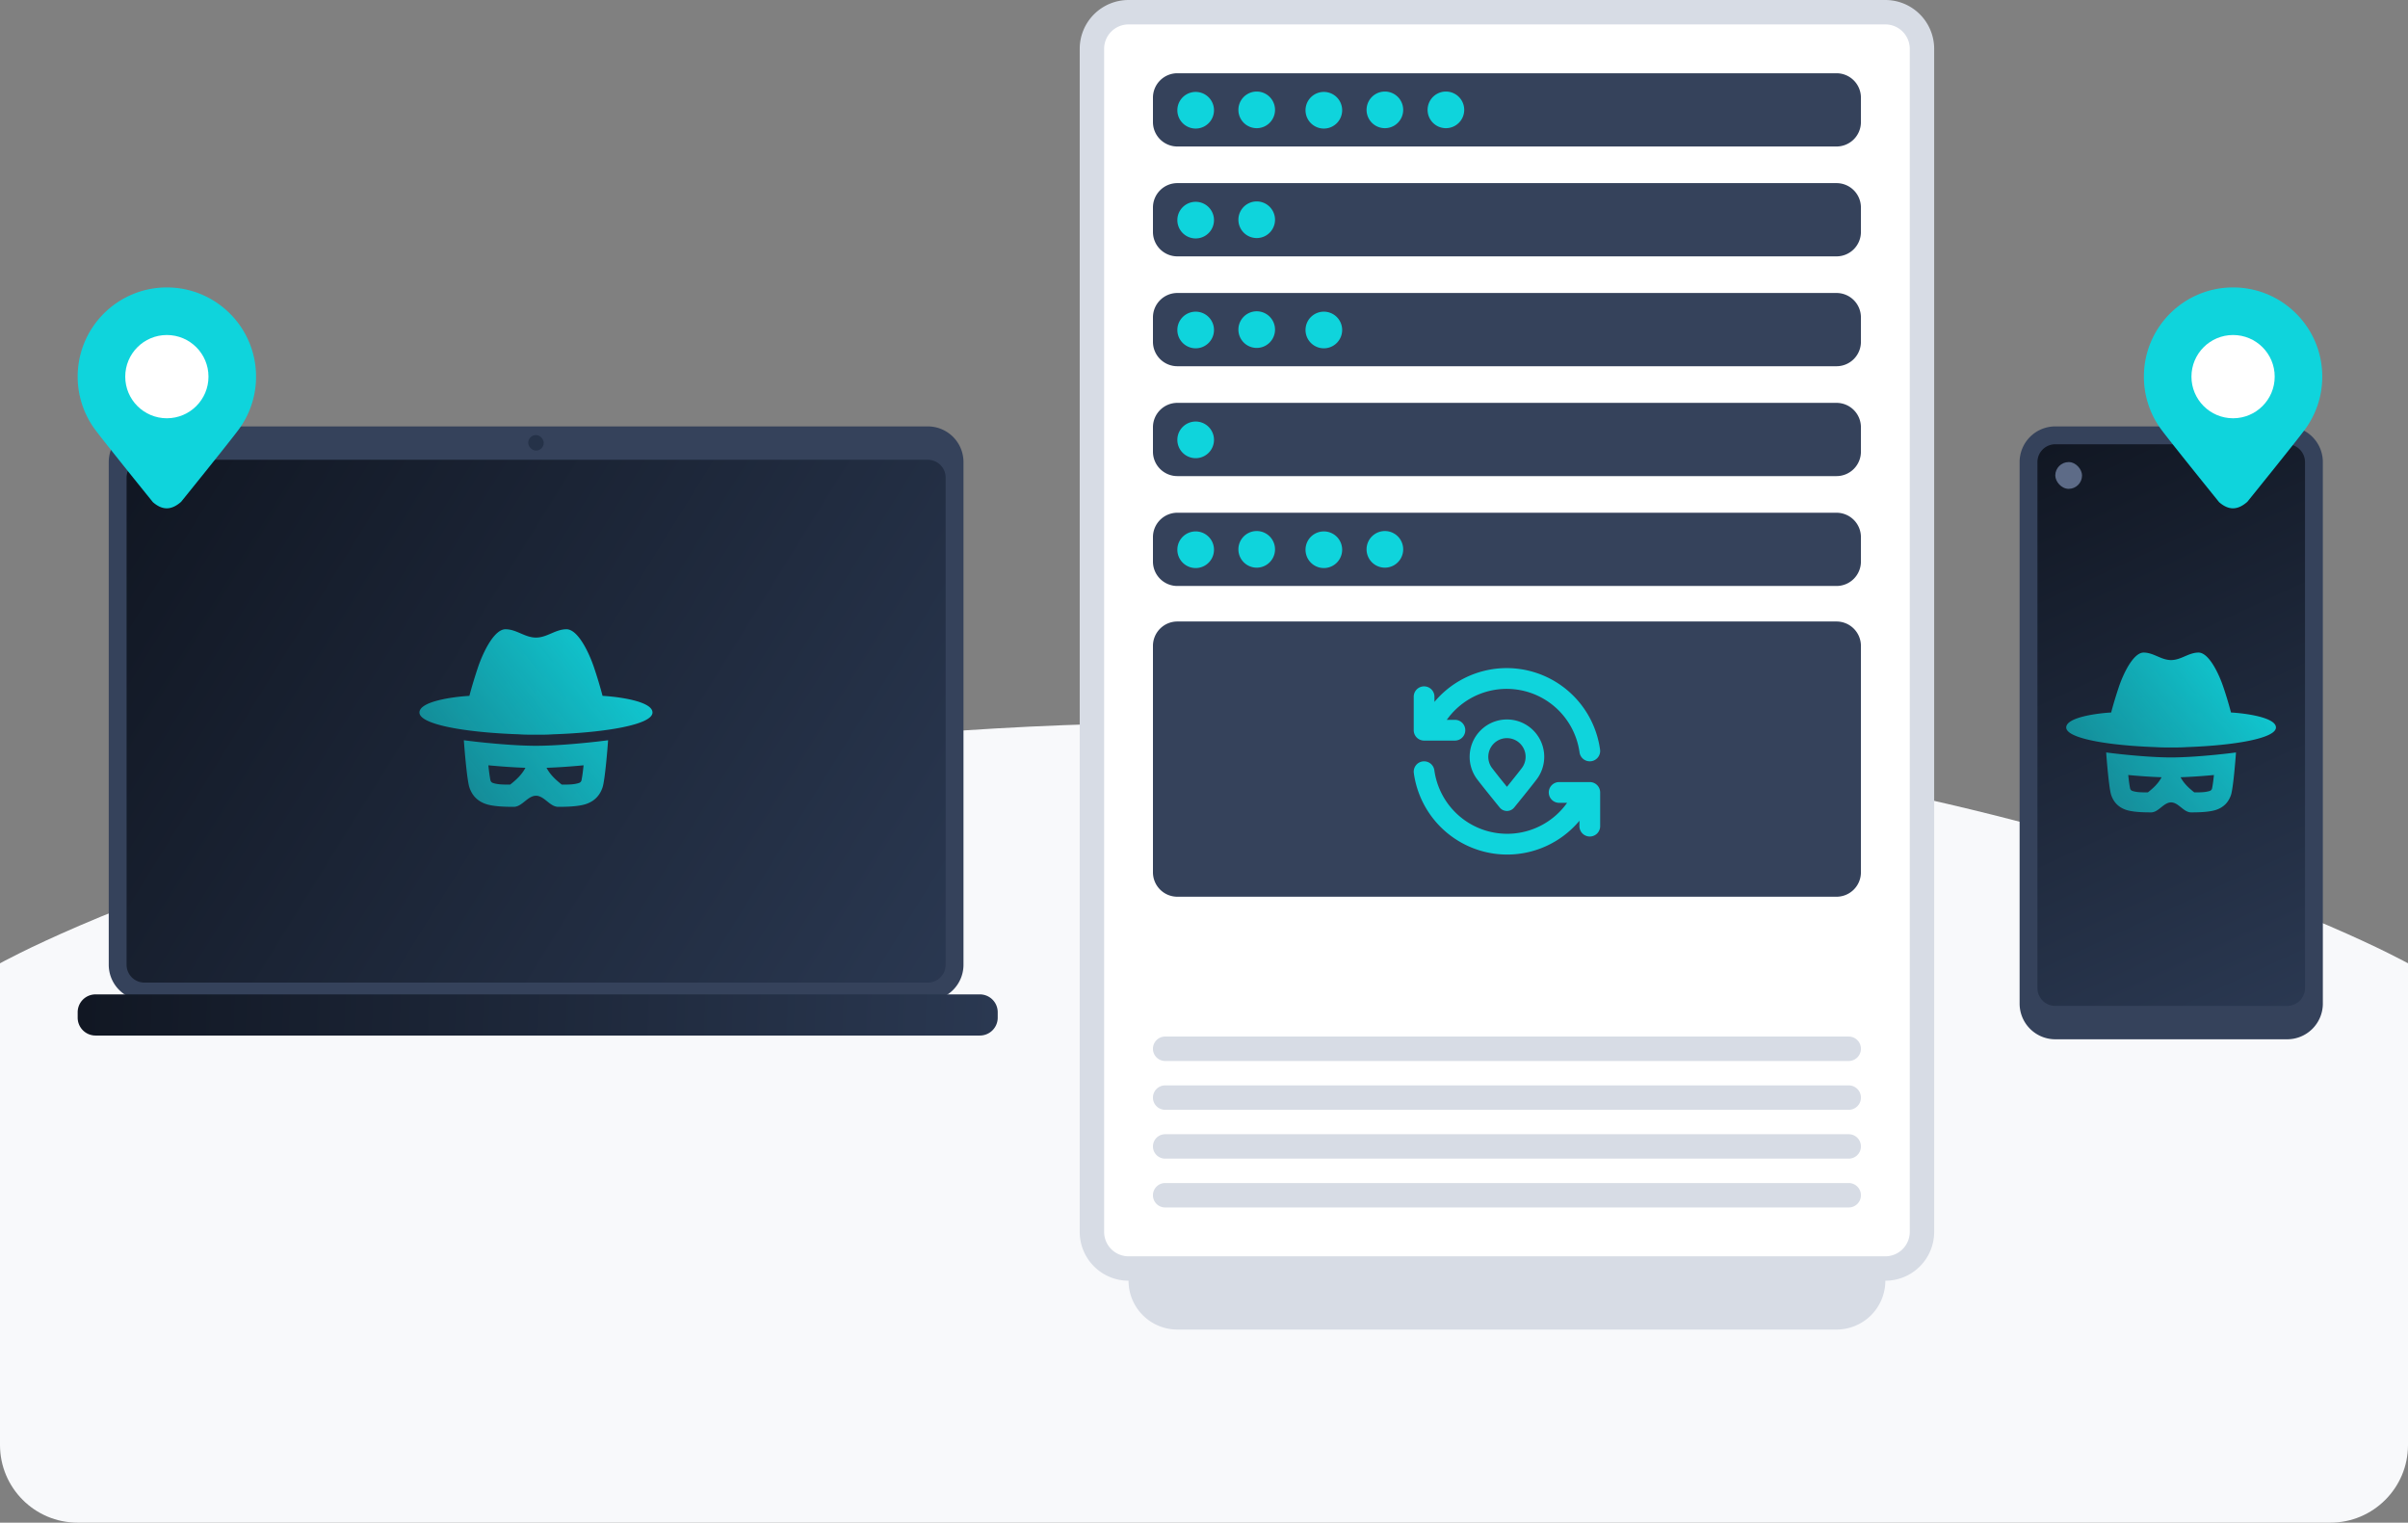 <svg xmlns="http://www.w3.org/2000/svg" width="310" height="196" fill="none"><rect width="100%" height="100%" fill="#808080" stroke="none"/><path fill="#f8f9fb" d="M0 124s55.5-31 155-31 155 31 155 31v62c0 5.523-4.477 10-10 10H10c-5.523 0-10-4.477-10-10z"/><path fill="#35425b" d="M260 59.482a4.593 4.593 0 0 1 4.593-4.593h29.851a4.593 4.593 0 0 1 4.593 4.593v69.703a4.593 4.593 0 0 1-4.593 4.593h-29.851a4.593 4.593 0 0 1-4.593-4.593z"/><path fill="url(#a)" d="M262.296 59.481a2.296 2.296 0 0 1 2.297-2.296h29.851a2.296 2.296 0 0 1 2.297 2.296v67.704a2.296 2.296 0 0 1-2.297 2.296h-29.851a2.296 2.296 0 0 1-2.297-2.296z"/><path fill="url(#b)" d="M272.75 88.5c.643-1.929 1.929-4.5 3.214-4.5.643 0 1.206.241 1.768.482s1.125.482 1.768.482 1.205-.24 1.768-.482c.562-.24 1.125-.482 1.768-.482 1.285 0 2.571 2.571 3.214 4.5a50 50 0 0 1 .964 3.214c1.929.107 5.786.643 5.786 1.929 0 1.406-5.412 2.32-11.502 2.527q-.632.044-1.355.044l-.643-.002-.643.002q-.723 0-1.355-.044c-6.09-.207-11.502-1.121-11.502-2.527 0-1.286 3.857-1.822 5.786-1.929.107-.428.45-1.671.964-3.214"/><path fill="url(#c)" fill-rule="evenodd" d="M271.143 96.857c.047.662.128 1.654.225 2.621.124 1.226.274 2.412.418 2.843q.482 1.448 1.928 1.929c.965.321 2.572.321 3.215.321.482 0 .883-.321 1.285-.642.402-.322.804-.643 1.286-.643s.884.321 1.286.643c.402.321.803.642 1.285.642.643 0 2.25 0 3.215-.321q1.446-.481 1.928-1.929c.144-.431.294-1.617.418-2.843.097-.967.178-1.959.225-2.62-.602.08-1.528.19-2.601.296-1.79.178-3.987.346-5.756.346s-3.966-.168-5.756-.346a82 82 0 0 1-2.601-.297m7.135 3.193a72 72 0 0 1-4.295-.289l.008.07c.061.555.122 1.112.233 1.659a.44.44 0 0 0 .303.321c.539.179 1.162.182 1.74.185l.244.002c.71-.563 1.33-1.13 1.767-1.948m4.455 1.946-.244.002c-.71-.563-1.33-1.13-1.767-1.948a72 72 0 0 0 4.295-.289l-.008.07c-.061.555-.122 1.112-.233 1.659a.44.44 0 0 1-.303.321c-.539.179-1.162.182-1.74.185" clip-rule="evenodd"/><rect width="3.444" height="3.444" x="264.593" y="59.481" fill="#5d6b87" rx="1.722"/><path fill="#0fd4dc" d="M298.963 48.481c0 2.585-.854 4.97-2.295 6.89-1.413 1.88-7.349 9.22-7.349 9.22-1.263 1.113-2.412 1.113-3.637.047 0 0-5.966-7.376-7.387-9.268A11.43 11.43 0 0 1 276 48.481C276 42.141 281.14 37 287.481 37s11.482 5.14 11.482 11.481"/><circle cx="287.481" cy="48.482" r="5.358" fill="#fff"/><path fill="#35425b" d="M14 59.482a4.593 4.593 0 0 1 4.593-4.593h100.851a4.593 4.593 0 0 1 4.593 4.593v64.703a4.593 4.593 0 0 1-4.593 4.593H18.593A4.593 4.593 0 0 1 14 124.185z"/><path fill="url(#d)" d="M16.296 61.481a2.296 2.296 0 0 1 2.297-2.296h100.851a2.296 2.296 0 0 1 2.297 2.296v62.704a2.296 2.296 0 0 1-2.297 2.296H18.593a2.296 2.296 0 0 1-2.297-2.296z"/><path fill="url(#e)" d="M61.5 86c.714-2.143 2.143-5 3.571-5 .715 0 1.34.268 1.965.536s1.25.535 1.964.535 1.34-.267 1.964-.535c.625-.268 1.25-.536 1.965-.536 1.428 0 2.857 2.857 3.571 5a56 56 0 0 1 1.071 3.571c2.143.12 6.429.715 6.429 2.143 0 1.563-6.014 2.578-12.78 2.808q-.703.049-1.506.05-.357 0-.714-.004l-.714.003q-.803 0-1.506-.05C60.014 94.293 54 93.277 54 91.715c0-1.428 4.286-2.023 6.429-2.143.119-.476.5-1.857 1.071-3.571z"/><path fill="url(#f)" fill-rule="evenodd" d="M59.714 95.286c.053.735.142 1.837.25 2.912.138 1.362.305 2.68.465 3.159q.535 1.608 2.142 2.143c1.072.357 2.858.357 3.572.357.536 0 .982-.357 1.428-.714.447-.357.893-.714 1.429-.714s.982.357 1.429.714c.446.357.892.714 1.428.714.714 0 2.5 0 3.572-.357q1.606-.535 2.142-2.143c.16-.479.327-1.797.464-3.159.109-1.075.198-2.177.25-2.912-.668.089-1.698.212-2.889.33-1.99.198-4.43.384-6.396.384s-4.406-.186-6.396-.384a91 91 0 0 1-2.89-.33m7.928 3.547c-1.57-.05-3.27-.18-4.771-.32l.008.078c.067.616.135 1.235.258 1.842a.48.48 0 0 0 .338.356c.598.2 1.29.203 1.933.207l.27.002c.79-.626 1.48-1.256 1.964-2.165m4.95 2.163-.27.002c-.79-.626-1.48-1.256-1.964-2.165 1.57-.05 3.27-.18 4.771-.32l-.008.078c-.067.616-.135 1.235-.258 1.842a.48.48 0 0 1-.338.356c-.598.2-1.29.203-1.933.207" clip-rule="evenodd"/><path fill="url(#g)" d="M10 130.296A2.296 2.296 0 0 1 12.296 128h113.852a2.296 2.296 0 0 1 2.296 2.296V131a2.296 2.296 0 0 1-2.296 2.296H12.296A2.296 2.296 0 0 1 10 131z"/><rect width="2" height="2" x="68" y="56" fill="#253248" rx="1"/><path fill="#0fd4dc" d="M32.963 48.481c0 2.585-.854 4.97-2.296 6.89-1.412 1.88-7.348 9.22-7.348 9.22-1.263 1.113-2.412 1.113-3.637.047 0 0-5.966-7.376-7.386-9.268A11.43 11.43 0 0 1 10 48.481C10 42.141 15.14 37 21.482 37c6.34 0 11.481 5.14 11.481 11.481"/><circle cx="21.481" cy="48.482" r="5.358" fill="#fff"/><path fill="#d7dce5" d="M145.286 164.857h97.428a6.286 6.286 0 0 1-6.285 6.286h-84.858a6.286 6.286 0 0 1-6.285-6.286M139 6.286A6.286 6.286 0 0 1 145.286 0h97.428A6.286 6.286 0 0 1 249 6.286V158.57a6.286 6.286 0 0 1-6.286 6.286h-97.428A6.286 6.286 0 0 1 139 158.57z"/><path fill="#fff" d="M142.143 6.285a3.143 3.143 0 0 1 3.143-3.142h97.428a3.143 3.143 0 0 1 3.143 3.142v152.286a3.143 3.143 0 0 1-3.143 3.143h-97.428a3.143 3.143 0 0 1-3.143-3.143z"/><path fill="#d7dce5" d="M148.428 153.857c0-.868.704-1.572 1.572-1.572h88a1.571 1.571 0 0 1 0 3.143h-88a1.57 1.57 0 0 1-1.572-1.571m0-18.857c0-.868.704-1.572 1.572-1.572h88a1.571 1.571 0 0 1 0 3.143h-88a1.57 1.57 0 0 1-1.572-1.571m0 6.285c0-.868.704-1.571 1.572-1.571h88a1.57 1.57 0 1 1 0 3.143h-88a1.57 1.57 0 0 1-1.572-1.572m0 6.286c0-.868.704-1.571 1.572-1.571h88a1.57 1.57 0 1 1 0 3.143h-88a1.57 1.57 0 0 1-1.572-1.572"/><path fill="#35425b" d="M148.428 69.143A3.143 3.143 0 0 1 151.571 66h84.857a3.143 3.143 0 0 1 3.143 3.143v3.143a3.143 3.143 0 0 1-3.143 3.143h-84.857a3.143 3.143 0 0 1-3.143-3.143zm0 14A3.143 3.143 0 0 1 151.571 80h84.857a3.143 3.143 0 0 1 3.143 3.143v29.143a3.143 3.143 0 0 1-3.143 3.143h-84.857a3.144 3.144 0 0 1-3.143-3.143z"/><path fill="#0fd4dc" d="M187.9 87.63a12.116 12.116 0 0 1 14.607 1.888 12.16 12.16 0 0 1 3.48 6.963 1.333 1.333 0 1 1-2.641.368 9.5 9.5 0 0 0-2.716-5.433 9.46 9.46 0 0 0-11.396-1.473 9.5 9.5 0 0 0-2.979 2.715h1.047a1.334 1.334 0 0 1 0 2.671h-3.969A1.334 1.334 0 0 1 182 93.993V89.72a1.334 1.334 0 1 1 2.667 0v.631a12.1 12.1 0 0 1 3.233-2.721m-4.75 10.382a1.333 1.333 0 0 1 1.504 1.14 9.5 9.5 0 0 0 2.716 5.432 9.46 9.46 0 0 0 14.375-1.242h-1.024a1.335 1.335 0 0 1 0-2.671h3.946c.736 0 1.333.598 1.333 1.335v4.274a1.335 1.335 0 1 1-2.667 0v-.632a12.12 12.12 0 0 1-10.855 4.252 12.13 12.13 0 0 1-6.985-3.418 12.16 12.16 0 0 1-3.48-6.963 1.335 1.335 0 0 1 1.137-1.507"/><path fill="#0fd4dc" d="M194 95.015a2.402 2.402 0 0 1 1.921 3.845c-.314.418-1.019 1.302-1.661 2.099l-.26.322-.26-.322a100 100 0 0 1-1.661-2.099 2.4 2.4 0 0 1-.479-1.441 2.4 2.4 0 0 1 2.4-2.404m0 8.173.93.76.359-.442.839-1.037c.633-.787 1.368-1.707 1.711-2.165a4.8 4.8 0 0 0 .961-2.885 4.804 4.804 0 0 0-4.8-4.808 4.804 4.804 0 0 0-4.8 4.808 4.8 4.8 0 0 0 .96 2.885c.344.458 1.078 1.378 1.712 2.165l.839 1.037.359.442zm0 0-.93.76a1.2 1.2 0 0 0 1.86 0zm-21.214-32.474a2.358 2.358 0 1 1-4.715 0 2.358 2.358 0 0 1 4.715 0m-8.643 0a2.357 2.357 0 1 1-4.714 0 2.357 2.357 0 0 1 4.714 0m16.5 0a2.357 2.357 0 1 1-4.714 0 2.357 2.357 0 0 1 4.714 0m-24.357 0a2.358 2.358 0 1 1-4.715 0 2.358 2.358 0 0 1 4.715 0"/><path fill="#35425b" d="M148.428 55a3.143 3.143 0 0 1 3.143-3.143h84.857A3.143 3.143 0 0 1 239.571 55v3.143a3.143 3.143 0 0 1-3.143 3.142h-84.857a3.143 3.143 0 0 1-3.143-3.142z"/><path fill="#0fd4dc" d="M156.286 56.571a2.358 2.358 0 1 1-4.715 0 2.358 2.358 0 0 1 4.715 0"/><path fill="#35425b" d="M148.428 40.857a3.143 3.143 0 0 1 3.143-3.143h84.857a3.143 3.143 0 0 1 3.143 3.143V44a3.143 3.143 0 0 1-3.143 3.142h-84.857A3.143 3.143 0 0 1 148.428 44z"/><path fill="#0fd4dc" d="M172.786 42.428a2.358 2.358 0 1 1-4.715 0 2.358 2.358 0 0 1 4.715 0m-8.643 0a2.357 2.357 0 1 1-4.714 0 2.357 2.357 0 0 1 4.714 0m-7.857 0a2.358 2.358 0 1 1-4.715 0 2.358 2.358 0 0 1 4.715 0"/><path fill="#35425b" d="M148.428 26.714a3.143 3.143 0 0 1 3.143-3.143h84.857a3.143 3.143 0 0 1 3.143 3.143v3.143A3.143 3.143 0 0 1 236.428 33h-84.857a3.143 3.143 0 0 1-3.143-3.143z"/><path fill="#0fd4dc" d="M164.143 28.286a2.357 2.357 0 1 1-4.714 0 2.357 2.357 0 0 1 4.714 0m-7.857 0a2.358 2.358 0 1 1-4.715 0 2.358 2.358 0 0 1 4.715 0"/><path fill="#35425b" d="M148.428 12.572a3.143 3.143 0 0 1 3.143-3.143h84.857a3.143 3.143 0 0 1 3.143 3.143v3.142a3.143 3.143 0 0 1-3.143 3.143h-84.857a3.143 3.143 0 0 1-3.143-3.143z"/><path fill="#0fd4dc" d="M172.786 14.142a2.358 2.358 0 1 1-4.715 0 2.358 2.358 0 0 1 4.715 0m-8.643 0a2.357 2.357 0 1 1-4.714 0 2.357 2.357 0 0 1 4.714 0m16.5 0a2.357 2.357 0 1 1-4.714 0 2.357 2.357 0 0 1 4.714 0m7.857 0a2.357 2.357 0 1 1-4.714 0 2.357 2.357 0 0 1 4.714 0m-32.214 0a2.358 2.358 0 1 1-4.715 0 2.358 2.358 0 0 1 4.715 0"/><defs><linearGradient id="a" x1="262.87" x2="296" y1="57.759" y2="129" gradientUnits="userSpaceOnUse"><stop stop-color="#111723"/><stop offset="1" stop-color="#2a3851"/></linearGradient><linearGradient id="b" x1="293.102" x2="266.287" y1="84" y2="105.038" gradientUnits="userSpaceOnUse"><stop stop-color="#0fd4dc"/><stop offset="1" stop-color="#0fd4dc" stop-opacity=".5"/></linearGradient><linearGradient id="c" x1="293.102" x2="266.287" y1="84" y2="105.038" gradientUnits="userSpaceOnUse"><stop stop-color="#0fd4dc"/><stop offset="1" stop-color="#0fd4dc" stop-opacity=".5"/></linearGradient><linearGradient id="d" x1="16.87" x2="122" y1="62.759" y2="128" gradientUnits="userSpaceOnUse"><stop stop-color="#111723"/><stop offset="1" stop-color="#2a3851"/></linearGradient><linearGradient id="e" x1="84.114" x2="54.319" y1="81" y2="104.376" gradientUnits="userSpaceOnUse"><stop stop-color="#0fd4dc"/><stop offset="1" stop-color="#0fd4dc" stop-opacity=".5"/></linearGradient><linearGradient id="f" x1="84.114" x2="54.319" y1="81" y2="104.376" gradientUnits="userSpaceOnUse"><stop stop-color="#0fd4dc"/><stop offset="1" stop-color="#0fd4dc" stop-opacity=".5"/></linearGradient><linearGradient id="g" x1="10.645" x2="128" y1="128.281" y2="133" gradientUnits="userSpaceOnUse"><stop stop-color="#111723"/><stop offset="1" stop-color="#2a3851"/></linearGradient></defs></svg>
